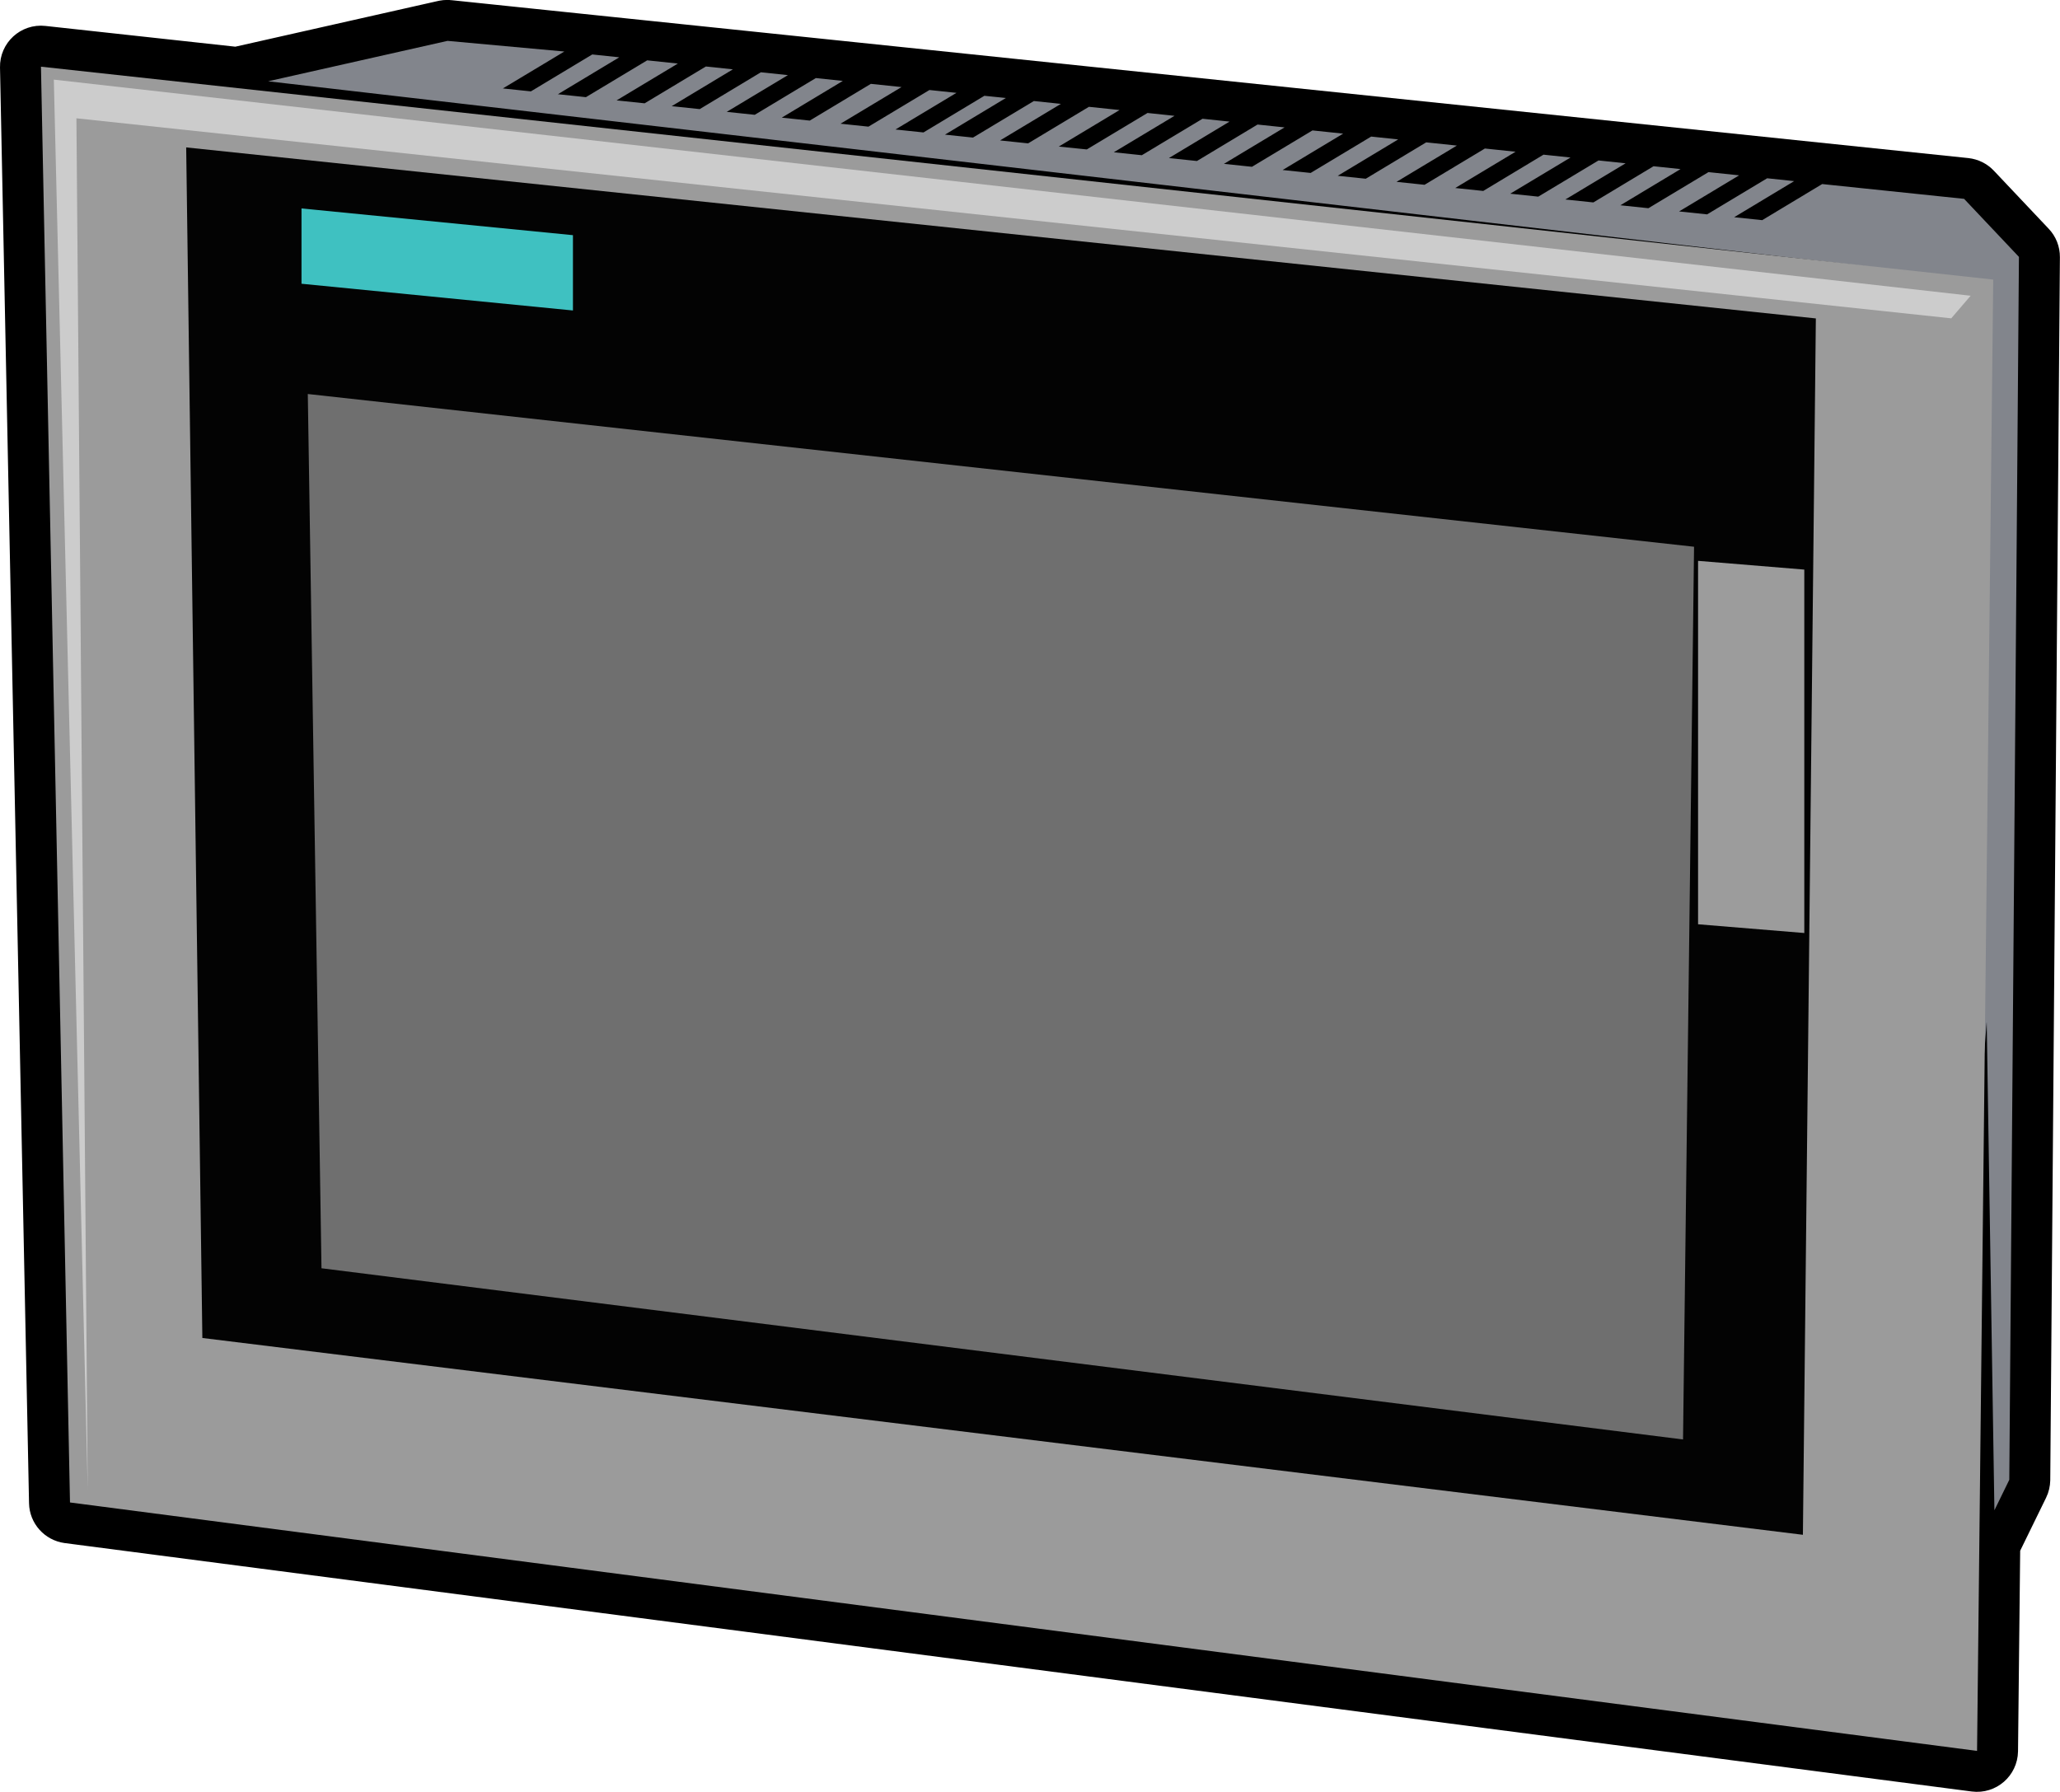 <?xml version="1.0" encoding="UTF-8" standalone="no"?>
<svg
   xmlns:dc="http://purl.org/dc/elements/1.1/"
   xmlns:cc="http://creativecommons.org/ns#"
   xmlns:rdf="http://www.w3.org/1999/02/22-rdf-syntax-ns#"
   xmlns:svg="http://www.w3.org/2000/svg"
   xmlns="http://www.w3.org/2000/svg"
   xmlns:sodipodi="http://sodipodi.sourceforge.net/DTD/sodipodi-0.dtd"
   xmlns:inkscape="http://www.inkscape.org/namespaces/inkscape"
   width="22.427mm"
   height="19.511mm"
   viewBox="0 0 22.427 19.511"
   version="1.1"
   id="svg1778"
   inkscape:version="1.0.1 (3bc2e813f5, 2020-09-07)"
   sodipodi:docname="IHM.svg">
  <defs
     id="defs1772" />
  <sodipodi:namedview
     id="base"
     pagecolor="#ffffff"
     bordercolor="#666666"
     borderopacity="1.0"
     inkscape:pageopacity="0.0"
     inkscape:pageshadow="2"
     inkscape:zoom="5.6"
     inkscape:cx="54.40826"
     inkscape:cy="43.080942"
     inkscape:document-units="mm"
     inkscape:current-layer="layer1"
     inkscape:document-rotation="0"
     showgrid="false"
     fit-margin-top="0"
     fit-margin-left="0"
     fit-margin-right="0"
     fit-margin-bottom="0"
     inkscape:window-width="1438"
     inkscape:window-height="1040"
     inkscape:window-x="234"
     inkscape:window-y="0"
     inkscape:window-maximized="0" />
  <g
     inkscape:label="Calque 1"
     inkscape:groupmode="layer"
     id="layer1"
     transform="translate(-8.441,-0.828)">
    <g
       transform="translate(-12.06,-28.215)"
       id="g3681">
      <path
         style="color:#000000;font-style:normal;font-variant:normal;font-weight:normal;font-stretch:normal;font-size:medium;line-height:normal;font-family:sans-serif;font-variant-ligatures:normal;font-variant-position:normal;font-variant-caps:normal;font-variant-numeric:normal;font-variant-alternates:normal;font-feature-settings:normal;text-indent:0;text-align:start;text-decoration:none;text-decoration-line:none;text-decoration-style:solid;text-decoration-color:#000000;letter-spacing:normal;word-spacing:normal;text-transform:none;writing-mode:lr-tb;direction:ltr;text-orientation:mixed;dominant-baseline:auto;baseline-shift:baseline;text-anchor:start;white-space:normal;shape-padding:0;clip-rule:nonzero;display:inline;overflow:visible;visibility:visible;opacity:1;isolation:auto;mix-blend-mode:normal;color-interpolation:sRGB;color-interpolation-filters:linearRGB;solid-color:#000000;solid-opacity:1;vector-effect:none;fill:#000000;fill-opacity:1;fill-rule:nonzero;stroke:#000000;stroke-width:0.446;stroke-linecap:butt;stroke-linejoin:round;stroke-miterlimit:4;stroke-dasharray:none;stroke-dashoffset:0;stroke-opacity:1;color-rendering:auto;image-rendering:auto;shape-rendering:auto;text-rendering:auto;enable-background:accumulate"
         d="m 25.374,29.265 c -0.017,-7.9e-5 -0.033,0.002 -0.05,0.005 l -2.248,0.507 -2.105,-0.23 c -0.134,-0.015 -0.25,0.092 -0.247,0.226 l 0.316,15.633 c 0.002,0.11 0.085,0.202 0.194,0.217 l 20.762,2.705 c 0.132,0.017 0.25,-0.085 0.252,-0.219 l 0.024,-2.234 0.304,-0.622 c 0.015,-0.03 0.022,-0.063 0.023,-0.096 l 0.105,-13.315 c 4.46e-4,-0.058 -0.021,-0.113 -0.061,-0.155 l -0.597,-0.632 c -0.037,-0.039 -0.086,-0.063 -0.139,-0.069 L 25.396,29.267 c -0.007,-7.44e-4 -0.015,-0.001 -0.022,-0.001 z"
         id="path927"
         inkscape:connector-curvature="0"
         sodipodi:nodetypes="ccccccccccccccccccc" />
      <path
         style="fill:#82858c;fill-opacity:1;stroke:none;stroke-width:0.098px;stroke-linecap:butt;stroke-linejoin:miter;stroke-opacity:1"
         d="m 25.373,29.488 -1.953,0.44 18.342,2.124 -18.883,-2 0.702,9.448 17.987,7.307 0.336,-0.688 -0.257,0.301 0.483,-6.253 0.084,5.32 0.162,-0.332 0.105,-13.315 -0.597,-0.632 -1.545,-0.161 -0.653,0.393 -0.305,-0.032 0.653,-0.393 -0.294,-0.031 -0.654,0.393 -0.305,-0.032 0.654,-0.393 -0.334,-0.035 -0.654,0.393 -0.305,-0.032 0.655,-0.394 -0.294,-0.031 -0.655,0.394 -0.305,-0.032 0.656,-0.394 -0.295,-0.031 -0.656,0.394 -0.305,-0.032 0.656,-0.394 -0.294,-0.031 -0.656,0.395 -0.305,-0.032 0.657,-0.395 -0.334,-0.035 -0.657,0.395 -0.305,-0.032 0.657,-0.395 -0.334,-0.035 -0.658,0.396 -0.305,-0.032 0.658,-0.396 -0.294,-0.031 -0.659,0.396 -0.305,-0.032 0.659,-0.396 -0.334,-0.035 -0.659,0.396 -0.305,-0.032 0.66,-0.397 -0.294,-0.031 -0.66,0.397 -0.305,-0.032 0.66,-0.397 -0.294,-0.031 -0.661,0.397 -0.305,-0.032 0.661,-0.397 -0.294,-0.031 -0.661,0.397 -0.305,-0.031 0.662,-0.398 -0.334,-0.035 -0.662,0.398 -0.305,-0.032 0.662,-0.398 -0.294,-0.031 -0.663,0.398 -0.305,-0.032 0.663,-0.399 -0.234,-0.024 -0.663,0.399 -0.305,-0.032 0.664,-0.399 -0.294,-0.031 -0.664,0.399 -0.304,-0.032 0.664,-0.399 -0.334,-0.035 -0.665,0.4 -0.305,-0.032 0.665,-0.4 -0.294,-0.031 -0.665,0.4 -0.305,-0.032 0.666,-0.4 -0.294,-0.031 -0.666,0.401 -0.305,-0.032 0.666,-0.401 -0.294,-0.031 -0.667,0.401 -0.305,-0.032 0.667,-0.401 -0.334,-0.035 -0.667,0.401 -0.305,-0.032 0.668,-0.402 -0.294,-0.031 -0.668,0.402 -0.305,-0.032 0.669,-0.402 z"
         id="path834"
         inkscape:connector-curvature="0" />
      <path
         style="fill:#9b9b9b;fill-opacity:1;stroke:none;stroke-width:0.098px;stroke-linecap:butt;stroke-linejoin:miter;stroke-opacity:1"
         d="m 20.947,29.769 0.316,15.633 20.762,2.705 0.176,-16.02 z"
         id="path826"
         inkscape:connector-curvature="0" />
      <path
         style="fill:#030303;fill-opacity:1;stroke:none;stroke-width:0.098px;stroke-linecap:butt;stroke-linejoin:miter;stroke-opacity:1"
         d="m 22.528,30.648 0.176,12.963 17.425,2.143 0.141,-13.244 z"
         id="path828"
         inkscape:connector-curvature="0"
         sodipodi:nodetypes="ccccc" />
      <path
         style="fill:#cccccc;stroke:none;stroke-width:0.098px;stroke-linecap:butt;stroke-linejoin:miter;stroke-opacity:1"
         d="m 21.087,29.91 0.369,15.352 -0.123,-14.931 20.411,2.178 0.211,-0.246 z"
         id="path830"
         inkscape:connector-curvature="0"
         sodipodi:nodetypes="cccccc" />
      <path
         sodipodi:nodetypes="ccccc"
         inkscape:connector-curvature="0"
         id="path832"
         d="m 23.852,33.333 0.149,9.519 14.823,1.864 0.12,-9.72 z"
         style="fill:#6f6f6f;fill-opacity:1;stroke:none;stroke-width:0.078px;stroke-linecap:butt;stroke-linejoin:miter;stroke-opacity:1" />
      <rect
         style="opacity:1;vector-effect:none;fill:#3fc1c1;fill-opacity:1;stroke:none;stroke-width:0.083;stroke-linecap:butt;stroke-linejoin:miter;stroke-miterlimit:4;stroke-dasharray:none;stroke-dashoffset:0;stroke-opacity:1"
         id="rect924"
         width="2.97"
         height="0.82"
         x="23.903"
         y="28.97"
         transform="matrix(0.995,0.098,0,1,0,0)" />
      <rect
         style="opacity:1;vector-effect:none;fill:#9c9c9c;fill-opacity:1;stroke:none;stroke-width:0.124;stroke-linecap:butt;stroke-linejoin:round;stroke-miterlimit:4;stroke-dasharray:none;stroke-dashoffset:0;stroke-opacity:1"
         id="rect932"
         width="1.16"
         height="3.957"
         x="39.105"
         y="31.943"
         transform="matrix(0.997,0.082,0,1,0,0)" />
    </g>
  </g>
</svg>
